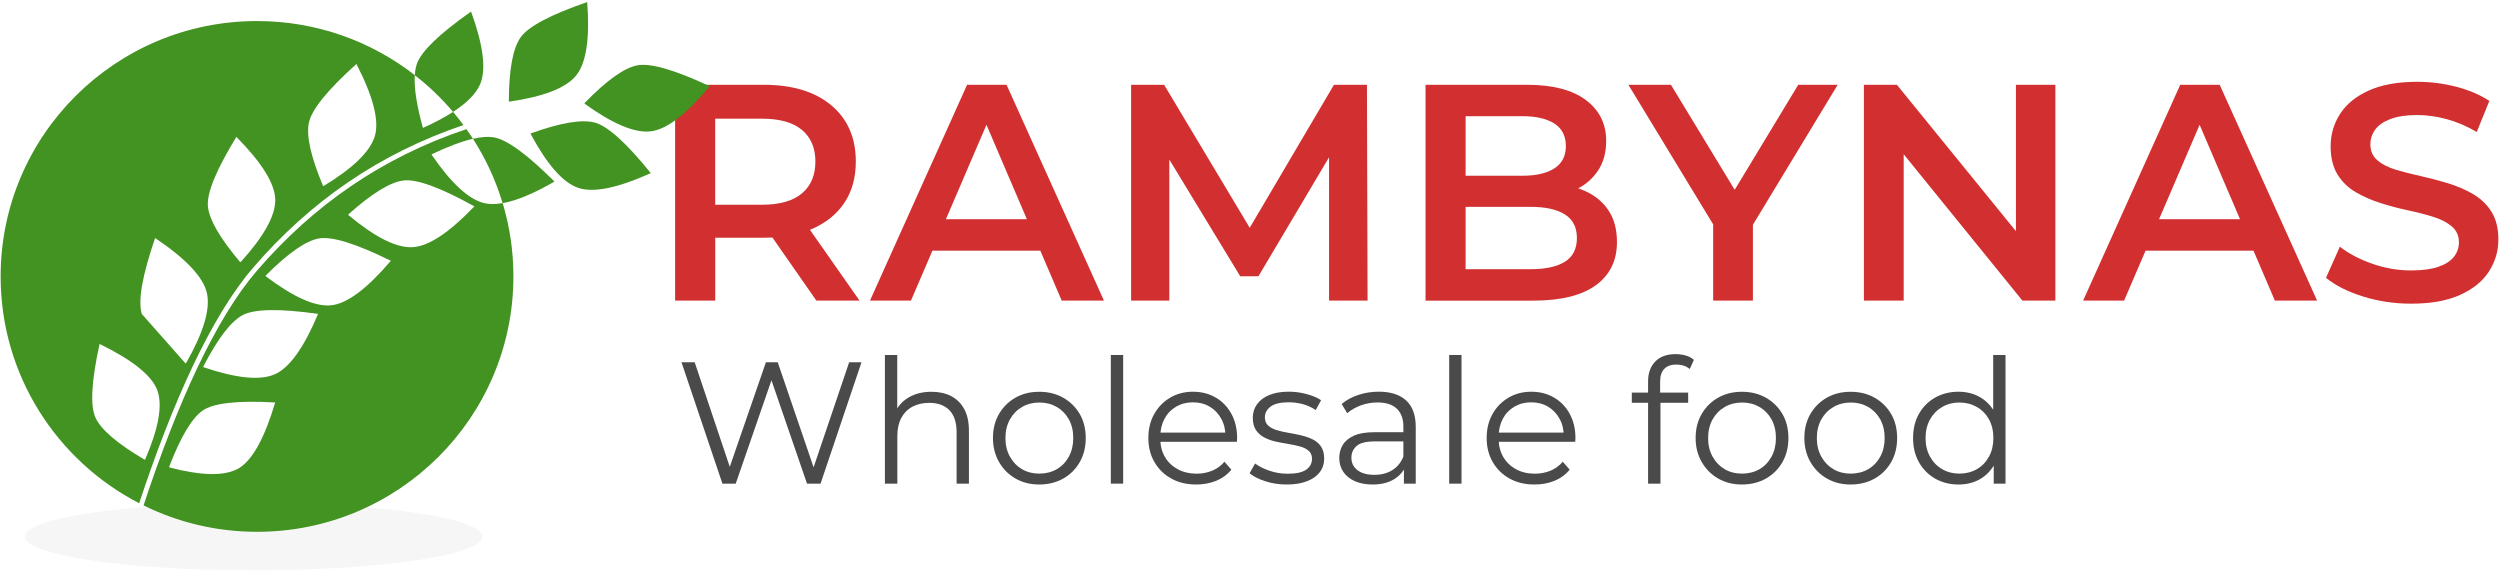 <?xml version="1.0" encoding="utf-8"?>
<!-- Generator: Adobe Illustrator 23.1.0, SVG Export Plug-In . SVG Version: 6.00 Build 0)  -->
<svg version="1.1" id="Layer_1" xmlns="http://www.w3.org/2000/svg" xmlns:xlink="http://www.w3.org/1999/xlink" x="0px" y="0px"
	 viewBox="0 0 518.98 118.93" style="enable-background:new 0 0 518.98 118.93;" xml:space="preserve">
<style type="text/css">
	.st0{clip-path:url(#SVGID_2_);}
	.st1{opacity:0.044;clip-path:url(#SVGID_4_);}
	.st2{clip-path:url(#SVGID_6_);fill:#313131;}
	.st3{fill:#D23030;}
	.st4{fill:#4A4A4A;}
	.st5{clip-path:url(#SVGID_8_);fill:#429321;}
	.st6{clip-path:url(#SVGID_8_);fill-rule:evenodd;clip-rule:evenodd;fill:#429321;}
</style>
<g>
	<defs>
		<rect id="SVGID_1_" x="-63.45" y="-12.49" width="603.17" height="147.78"/>
	</defs>
	<clipPath id="SVGID_2_">
		<use xlink:href="#SVGID_1_"  style="overflow:visible;"/>
	</clipPath>
	<g class="st0">
		<defs>
			<path id="SVGID_3_" d="M5.14,111.4c0,3.87,21.27,7,47.5,7c26.23,0,47.5-3.13,47.5-7c0-3.87-21.27-7-47.5-7
				C26.4,104.4,5.14,107.54,5.14,111.4"/>
		</defs>
		<clipPath id="SVGID_4_">
			<use xlink:href="#SVGID_3_"  style="overflow:visible;"/>
		</clipPath>
		<g class="st1">
			<g>
				<defs>
					<rect id="SVGID_5_" x="0.14" y="99.4" width="105" height="24"/>
				</defs>
				<clipPath id="SVGID_6_">
					<use xlink:href="#SVGID_5_"  style="overflow:visible;"/>
				</clipPath>
				<rect x="0.14" y="99.4" class="st2" width="105" height="24"/>
			</g>
		</g>
	</g>
	<g class="st0">
		<g>
			<path class="st3" d="M140.15,62.4V17.6h18.37c5.97,0,10.66,1.42,14.05,4.26c3.39,2.84,5.09,6.73,5.09,11.68
				c0,3.29-0.77,6.1-2.3,8.45c-1.54,2.35-3.72,4.16-6.56,5.44c-2.84,1.28-6.24,1.92-10.21,1.92h-13.76l3.65-3.71V62.4H140.15z
				 M148.47,46.53l-3.65-4.03h13.38c3.67,0,6.43-0.79,8.29-2.37c1.86-1.58,2.78-3.78,2.78-6.59c0-2.82-0.93-5-2.78-6.56
				c-1.86-1.56-4.62-2.34-8.29-2.34h-13.38l3.65-4.1V46.53z M169.47,62.4l-11.33-16.26h8.9l11.39,16.26H169.47z"/>
			<path class="st3" d="M180.6,62.4l20.16-44.8h8.19l20.22,44.8h-8.77l-17.28-40.38h3.33L189.11,62.4H180.6z M189.88,52.04l2.3-6.53
				h24.13l2.24,6.53H189.88z"/>
			<path class="st3" d="M234.81,62.4V17.6h6.85l19.58,32.7h-3.58l19.26-32.7h6.85l0.13,44.8h-8V29.96h1.6l-16.26,27.39h-3.78
				l-16.64-27.39h1.92V62.4H234.81z"/>
			<path class="st3" d="M295.93,62.4V17.6h21.06c5.33,0,9.41,1.06,12.22,3.17c2.82,2.11,4.22,4.94,4.22,8.48
				c0,2.39-0.55,4.43-1.66,6.11c-1.11,1.69-2.59,2.99-4.45,3.9c-1.86,0.92-3.87,1.38-6.05,1.38l1.15-2.3c2.52,0,4.78,0.46,6.78,1.38
				c2,0.92,3.58,2.25,4.74,4c1.15,1.75,1.73,3.93,1.73,6.53c0,3.84-1.46,6.83-4.38,8.96c-2.92,2.13-7.26,3.2-13.02,3.2H295.93z
				 M304.25,55.88h13.5c3.07,0,5.44-0.51,7.1-1.54s2.5-2.67,2.5-4.93c0-2.22-0.83-3.85-2.5-4.9c-1.66-1.04-4.03-1.57-7.1-1.57
				h-14.14v-6.46h12.42c2.86,0,5.08-0.51,6.66-1.54s2.37-2.56,2.37-4.61c0-2.09-0.79-3.65-2.37-4.67s-3.8-1.54-6.66-1.54h-11.78
				V55.88z"/>
			<path class="st3" d="M355.64,62.4V44.68l1.92,5.06L338.04,17.6h8.83l15.74,25.92h-4.99L373.3,17.6h8.19l-19.46,32.13l1.86-5.06
				V62.4H355.64z"/>
			<path class="st3" d="M386.93,62.4V17.6h6.85l28.1,34.56h-3.39V17.6h8.19v44.8h-6.85L391.8,27.84h3.39V62.4H386.93z"/>
			<path class="st3" d="M432.44,62.4l20.16-44.8h8.19l20.22,44.8h-8.77l-17.28-40.38h3.33L440.95,62.4H432.44z M441.72,52.04
				l2.3-6.53h24.13l2.24,6.53H441.72z"/>
			<path class="st3" d="M500.53,63.04c-3.5,0-6.84-0.5-10.02-1.5c-3.18-1-5.73-2.29-7.65-3.87l2.88-6.46
				c1.79,1.41,4.01,2.58,6.66,3.52c2.64,0.94,5.35,1.41,8.13,1.41c2.35,0,4.25-0.26,5.7-0.77c1.45-0.51,2.52-1.21,3.2-2.08
				c0.68-0.87,1.02-1.87,1.02-2.98c0-1.36-0.49-2.46-1.47-3.3s-2.25-1.49-3.81-1.98c-1.56-0.49-3.29-0.94-5.18-1.34
				c-1.9-0.4-3.8-0.91-5.7-1.5c-1.9-0.6-3.64-1.35-5.22-2.27c-1.58-0.92-2.85-2.14-3.81-3.68c-0.96-1.54-1.44-3.5-1.44-5.89
				c0-2.43,0.65-4.66,1.95-6.69c1.3-2.03,3.28-3.65,5.95-4.86c2.67-1.22,6.05-1.82,10.14-1.82c2.69,0,5.35,0.34,8,1.02
				c2.64,0.68,4.95,1.66,6.91,2.94l-2.62,6.46c-2.01-1.19-4.08-2.08-6.21-2.66c-2.13-0.58-4.18-0.86-6.14-0.86
				c-2.26,0-4.12,0.28-5.57,0.83c-1.45,0.55-2.51,1.29-3.17,2.21c-0.66,0.92-0.99,1.93-0.99,3.04c0,1.37,0.48,2.46,1.44,3.3
				c0.96,0.83,2.22,1.48,3.78,1.95c1.56,0.47,3.3,0.92,5.22,1.34c1.92,0.43,3.82,0.93,5.7,1.5c1.88,0.58,3.61,1.32,5.18,2.24
				c1.58,0.92,2.85,2.13,3.81,3.65c0.96,1.51,1.44,3.45,1.44,5.79c0,2.39-0.65,4.6-1.95,6.62c-1.3,2.03-3.3,3.65-5.98,4.86
				C508.02,62.44,504.63,63.04,500.53,63.04z"/>
		</g>
	</g>
	<g class="st0">
		<g>
			<path class="st4" d="M149.97,100.4l-8.5-25.2h2.74l7.96,23.72h-1.37L159,75.2h2.45l8.1,23.72h-1.3l8.03-23.72h2.56l-8.5,25.2
				h-2.81l-7.74-22.5h0.72l-7.78,22.5H149.97z"/>
			<path class="st4" d="M183.7,100.4V73.69h2.56v13l-0.5-0.97c0.6-1.37,1.56-2.44,2.88-3.22c1.32-0.78,2.89-1.17,4.72-1.17
				c1.54,0,2.89,0.29,4.05,0.88c1.16,0.59,2.08,1.48,2.74,2.68c0.66,1.2,0.99,2.71,0.99,4.54v10.98h-2.56V89.68
				c0-1.99-0.5-3.5-1.49-4.52c-1-1.02-2.39-1.53-4.19-1.53c-1.34,0-2.51,0.27-3.51,0.81c-1,0.54-1.76,1.32-2.3,2.34
				c-0.54,1.02-0.81,2.25-0.81,3.69v9.94H183.7z"/>
			<path class="st4" d="M215.74,100.58c-1.85,0-3.49-0.41-4.93-1.24c-1.44-0.83-2.58-1.97-3.42-3.44c-0.84-1.46-1.26-3.12-1.26-4.97
				c0-1.9,0.42-3.56,1.26-5c0.84-1.44,1.98-2.57,3.42-3.38c1.44-0.82,3.08-1.22,4.93-1.22c1.87,0,3.53,0.41,4.99,1.24
				s2.59,1.96,3.42,3.38c0.83,1.43,1.24,3.09,1.24,4.99c0,1.87-0.41,3.53-1.24,4.99c-0.83,1.45-1.97,2.59-3.44,3.42
				C219.24,100.17,217.58,100.58,215.74,100.58z M215.74,98.32c1.37,0,2.58-0.31,3.64-0.92s1.89-1.48,2.5-2.59
				c0.61-1.12,0.92-2.41,0.92-3.87c0-1.49-0.31-2.78-0.92-3.89c-0.61-1.1-1.45-1.96-2.5-2.57c-1.06-0.61-2.26-0.92-3.6-0.92
				c-1.34,0-2.54,0.31-3.6,0.92c-1.06,0.61-1.9,1.47-2.52,2.57c-0.62,1.1-0.94,2.4-0.94,3.89c0,1.46,0.31,2.75,0.94,3.87
				c0.62,1.12,1.46,1.98,2.5,2.59S214.39,98.32,215.74,98.32z"/>
			<path class="st4" d="M230.6,100.4V73.69h2.56v26.71H230.6z"/>
			<path class="st4" d="M248.32,100.58c-1.97,0-3.7-0.41-5.18-1.24c-1.49-0.83-2.65-1.97-3.49-3.42c-0.84-1.45-1.26-3.11-1.26-4.99
				s0.4-3.53,1.21-4.97c0.8-1.44,1.91-2.57,3.31-3.4s2.98-1.24,4.73-1.24c1.78,0,3.35,0.4,4.73,1.21c1.38,0.8,2.47,1.93,3.26,3.38
				c0.79,1.45,1.19,3.13,1.19,5.02c0,0.12-0.01,0.25-0.02,0.38c-0.01,0.13-0.02,0.27-0.02,0.41h-16.45v-1.91h15.08l-1.01,0.76
				c0-1.37-0.29-2.59-0.88-3.65c-0.59-1.07-1.38-1.9-2.39-2.5c-1.01-0.6-2.17-0.9-3.49-0.9c-1.3,0-2.46,0.3-3.49,0.9
				c-1.03,0.6-1.84,1.44-2.41,2.52s-0.87,2.32-0.87,3.71v0.4c0,1.44,0.32,2.71,0.96,3.8c0.63,1.09,1.52,1.94,2.66,2.56
				c1.14,0.61,2.44,0.92,3.91,0.92c1.15,0,2.22-0.2,3.22-0.61c1-0.41,1.86-1.03,2.57-1.87l1.44,1.66c-0.84,1.01-1.89,1.78-3.15,2.3
				C251.22,100.32,249.83,100.58,248.32,100.58z"/>
			<path class="st4" d="M267.11,100.58c-1.56,0-3.04-0.22-4.43-0.67c-1.39-0.44-2.48-1-3.28-1.67l1.15-2.02
				c0.77,0.58,1.75,1.07,2.95,1.49s2.46,0.63,3.78,0.63c1.8,0,3.1-0.28,3.89-0.85c0.79-0.56,1.19-1.31,1.19-2.25
				c0-0.7-0.22-1.24-0.67-1.64c-0.45-0.4-1.03-0.7-1.75-0.9c-0.72-0.2-1.52-0.38-2.41-0.52c-0.89-0.14-1.77-0.31-2.65-0.5
				s-1.67-0.47-2.39-0.85c-0.72-0.37-1.3-0.88-1.75-1.53c-0.44-0.65-0.67-1.51-0.67-2.59c0-1.03,0.29-1.96,0.86-2.77
				c0.58-0.82,1.42-1.46,2.54-1.93c1.12-0.47,2.48-0.7,4.09-0.7c1.22,0,2.45,0.16,3.67,0.49c1.22,0.32,2.23,0.75,3.02,1.28
				l-1.12,2.05c-0.84-0.58-1.74-0.99-2.7-1.24c-0.96-0.25-1.92-0.38-2.88-0.38c-1.71,0-2.96,0.29-3.76,0.88s-1.21,1.34-1.21,2.25
				c0,0.72,0.22,1.28,0.67,1.69s1.03,0.73,1.76,0.95c0.73,0.23,1.54,0.41,2.41,0.56c0.88,0.14,1.75,0.32,2.63,0.52
				c0.88,0.2,1.68,0.48,2.41,0.83c0.73,0.35,1.32,0.84,1.76,1.48c0.44,0.64,0.67,1.47,0.67,2.5c0,1.1-0.31,2.06-0.92,2.86
				c-0.61,0.8-1.5,1.43-2.66,1.87C270.17,100.36,268.76,100.58,267.11,100.58z"/>
			<path class="st4" d="M284.93,100.58c-1.42,0-2.65-0.23-3.69-0.7c-1.04-0.47-1.84-1.12-2.39-1.94s-0.83-1.78-0.83-2.86
				c0-0.98,0.23-1.88,0.7-2.68c0.47-0.8,1.24-1.45,2.3-1.94c1.07-0.49,2.5-0.74,4.3-0.74h6.52v1.91h-6.44
				c-1.82,0-3.09,0.32-3.8,0.97c-0.71,0.65-1.06,1.45-1.06,2.41c0,1.08,0.42,1.94,1.26,2.59c0.84,0.65,2.02,0.97,3.53,0.97
				c1.44,0,2.68-0.33,3.73-0.99c1.04-0.66,1.81-1.61,2.29-2.86l0.58,1.76c-0.48,1.25-1.31,2.24-2.5,2.99
				C288.22,100.21,286.73,100.58,284.93,100.58z M291.44,100.4v-4.18l-0.11-0.68v-6.98c0-1.61-0.45-2.84-1.35-3.71
				c-0.9-0.86-2.24-1.3-4.01-1.3c-1.22,0-2.39,0.2-3.49,0.61c-1.1,0.41-2.04,0.95-2.81,1.62l-1.15-1.91
				c0.96-0.82,2.11-1.45,3.46-1.89c1.34-0.44,2.76-0.67,4.25-0.67c2.45,0,4.34,0.61,5.67,1.82s2,3.05,2,5.53v11.74H291.44z"/>
			<path class="st4" d="M300.84,100.4V73.69h2.56v26.71H300.84z"/>
			<path class="st4" d="M318.55,100.58c-1.97,0-3.7-0.41-5.18-1.24c-1.49-0.83-2.65-1.97-3.49-3.42c-0.84-1.45-1.26-3.11-1.26-4.99
				s0.4-3.53,1.21-4.97c0.8-1.44,1.91-2.57,3.31-3.4s2.98-1.24,4.73-1.24c1.78,0,3.35,0.4,4.73,1.21c1.38,0.8,2.47,1.93,3.26,3.38
				c0.79,1.45,1.19,3.13,1.19,5.02c0,0.12-0.01,0.25-0.02,0.38c-0.01,0.13-0.02,0.27-0.02,0.41h-16.45v-1.91h15.08l-1.01,0.76
				c0-1.37-0.29-2.59-0.88-3.65c-0.59-1.07-1.39-1.9-2.39-2.5c-1.01-0.6-2.17-0.9-3.49-0.9c-1.3,0-2.46,0.3-3.49,0.9
				c-1.03,0.6-1.84,1.44-2.41,2.52s-0.86,2.32-0.86,3.71v0.4c0,1.44,0.32,2.71,0.95,3.8c0.64,1.09,1.52,1.94,2.66,2.56
				s2.44,0.92,3.91,0.92c1.15,0,2.23-0.2,3.22-0.61c1-0.41,1.85-1.03,2.57-1.87l1.44,1.66c-0.84,1.01-1.89,1.78-3.15,2.3
				C321.45,100.32,320.06,100.58,318.55,100.58z"/>
			<path class="st4" d="M338.75,83.63V81.5h11.7v2.12H338.75z M342.13,100.4V79.13c0-1.68,0.49-3.04,1.48-4.07s2.4-1.55,4.25-1.55
				c0.72,0,1.42,0.1,2.09,0.29c0.67,0.19,1.24,0.49,1.69,0.9l-0.86,1.91c-0.36-0.31-0.78-0.55-1.26-0.7c-0.48-0.16-1-0.23-1.55-0.23
				c-1.08,0-1.91,0.3-2.48,0.9c-0.58,0.6-0.86,1.49-0.86,2.66v2.88l0.07,1.19v17.1H342.13z"/>
			<path class="st4" d="M361.61,100.58c-1.85,0-3.49-0.41-4.93-1.24c-1.44-0.83-2.58-1.97-3.42-3.44c-0.84-1.46-1.26-3.12-1.26-4.97
				c0-1.9,0.42-3.56,1.26-5c0.84-1.44,1.98-2.57,3.42-3.38c1.44-0.82,3.08-1.22,4.93-1.22c1.87,0,3.53,0.41,4.99,1.24
				s2.59,1.96,3.42,3.38c0.83,1.43,1.24,3.09,1.24,4.99c0,1.87-0.41,3.53-1.24,4.99c-0.83,1.45-1.97,2.59-3.44,3.42
				C365.11,100.17,363.46,100.58,361.61,100.58z M361.61,98.32c1.37,0,2.58-0.31,3.64-0.92c1.06-0.61,1.89-1.48,2.5-2.59
				c0.61-1.12,0.92-2.41,0.92-3.87c0-1.49-0.31-2.78-0.92-3.89c-0.61-1.1-1.45-1.96-2.5-2.57c-1.06-0.61-2.26-0.92-3.6-0.92
				s-2.54,0.31-3.6,0.92c-1.06,0.61-1.9,1.47-2.52,2.57c-0.62,1.1-0.94,2.4-0.94,3.89c0,1.46,0.31,2.75,0.94,3.87
				c0.62,1.12,1.46,1.98,2.5,2.59C359.07,98.01,360.26,98.32,361.61,98.32z"/>
			<path class="st4" d="M384.18,100.58c-1.85,0-3.49-0.41-4.93-1.24c-1.44-0.83-2.58-1.97-3.42-3.44c-0.84-1.46-1.26-3.12-1.26-4.97
				c0-1.9,0.42-3.56,1.26-5c0.84-1.44,1.98-2.57,3.42-3.38c1.44-0.82,3.08-1.22,4.93-1.22c1.87,0,3.53,0.41,4.99,1.24
				s2.59,1.96,3.42,3.38c0.83,1.43,1.24,3.09,1.24,4.99c0,1.87-0.41,3.53-1.24,4.99c-0.83,1.45-1.97,2.59-3.44,3.42
				C387.68,100.17,386.03,100.58,384.18,100.58z M384.18,98.32c1.37,0,2.58-0.31,3.64-0.92c1.06-0.61,1.89-1.48,2.5-2.59
				c0.61-1.12,0.92-2.41,0.92-3.87c0-1.49-0.31-2.78-0.92-3.89c-0.61-1.1-1.45-1.96-2.5-2.57c-1.06-0.61-2.26-0.92-3.6-0.92
				s-2.54,0.31-3.6,0.92c-1.06,0.61-1.9,1.47-2.52,2.57c-0.62,1.1-0.94,2.4-0.94,3.89c0,1.46,0.31,2.75,0.94,3.87
				c0.62,1.12,1.46,1.98,2.5,2.59C381.64,98.01,382.83,98.32,384.18,98.32z"/>
			<path class="st4" d="M406.57,100.58c-1.8,0-3.41-0.41-4.84-1.22c-1.43-0.82-2.55-1.95-3.37-3.4c-0.82-1.45-1.22-3.13-1.22-5.02
				c0-1.92,0.41-3.6,1.22-5.04c0.82-1.44,1.94-2.56,3.37-3.37c1.43-0.8,3.04-1.21,4.84-1.21c1.66,0,3.14,0.37,4.45,1.12
				c1.31,0.74,2.35,1.83,3.13,3.26c0.78,1.43,1.17,3.17,1.17,5.24c0,2.04-0.38,3.78-1.15,5.22c-0.77,1.44-1.81,2.54-3.11,3.29
				C409.75,100.21,408.25,100.58,406.57,100.58z M406.75,98.32c1.34,0,2.55-0.31,3.62-0.92s1.91-1.48,2.52-2.59
				c0.61-1.12,0.92-2.41,0.92-3.87c0-1.49-0.31-2.78-0.92-3.89c-0.61-1.1-1.45-1.96-2.52-2.57c-1.07-0.61-2.27-0.92-3.62-0.92
				c-1.32,0-2.51,0.31-3.56,0.92c-1.06,0.61-1.9,1.47-2.52,2.57c-0.62,1.1-0.94,2.4-0.94,3.89c0,1.46,0.31,2.75,0.94,3.87
				c0.62,1.12,1.46,1.98,2.52,2.59C404.24,98.01,405.43,98.32,406.75,98.32z M413.88,100.4v-5.69l0.25-3.82l-0.36-3.82V73.69h2.56
				v26.71H413.88z"/>
		</g>
	</g>
	<g class="st0">
		<defs>
			<rect id="SVGID_7_" x="-63.45" y="-12.49" width="603.17" height="147.78"/>
		</defs>
		<clipPath id="SVGID_8_">
			<use xlink:href="#SVGID_7_"  style="overflow:visible;"/>
		</clipPath>
		<path class="st5" d="M94.05,23.23c2.89-1.88,4.75-3.77,5.59-5.67c1.34-3.03,0.72-8.08-1.85-15.16
			c-6.6,4.64-10.35,8.26-11.25,10.86c-0.23,0.67-0.37,1.45-0.43,2.35C89.01,17.87,91.68,20.42,94.05,23.23"/>
		<path class="st5" d="M115.1,37.69c-5.71-5.7-9.93-8.76-12.65-9.19c-1.15-0.18-2.57-0.08-4.27,0.31c2.64,4.1,4.73,8.59,6.16,13.36
			C107.21,41.67,110.8,40.18,115.1,37.69"/>
		<path class="st5" d="M96.21,25.96c-0.69-0.93-1.41-1.85-2.16-2.73c-1.71,1.11-3.77,2.21-6.19,3.31l-0.1-0.11
			c-1.27-4.6-1.82-8.21-1.65-10.83C77.08,8.57,65.71,4.37,53.35,4.37c-29.39,0-53.22,23.74-53.22,53.02
			c0,20.49,11.68,38.26,28.76,47.08c6.96-21.06,14.94-38.76,23.65-48.89C64.34,41.88,78.67,31.9,96.21,25.96 M64.12,25.48
			c0.56-2.71,3.85-6.78,9.87-12.2c3.5,6.79,4.77,11.78,3.82,14.97c-0.95,3.19-4.5,6.65-10.66,10.38l-0.12-0.1
			C64.53,32.54,63.55,28.19,64.12,25.48 M30.12,95.41l-0.15-0.01c-5.6-3.3-8.98-6.19-10.13-8.66c-1.15-2.47-0.87-7.58,0.83-15.34
			c6.88,3.36,10.88,6.58,12,9.66C33.78,84.14,32.93,88.92,30.12,95.41 M29.44,65.18c-0.84-2.7,0.08-7.95,2.76-15.77
			c6.44,4.33,10.03,8.15,10.76,11.47c0.73,3.32-0.72,8.16-4.35,14.53l-0.15-0.03 M49.8,54.35c-4.17-4.95-6.39-8.79-6.64-11.52
			c-0.26-2.73,1.71-7.54,5.91-14.42c5.35,5.42,8.04,9.78,8.07,13.08c0.03,3.3-2.37,7.61-7.19,12.92L49.8,54.35z"/>
		<path class="st5" d="M100.49,42.16c-3.22-0.79-6.85-4.14-10.89-10.05l0.09-0.12c3.34-1.59,6.18-2.65,8.5-3.18
			c-0.44-0.68-0.91-1.34-1.38-2c-17.5,5.88-31.75,15.78-43.5,29.42c-8.57,9.94-16.56,27.63-23.51,48.69
			c7.1,3.5,15.1,5.48,23.56,5.48c29.39,0,53.22-23.74,53.22-53.02c0-5.29-0.78-10.4-2.23-15.22
			C102.87,42.43,101.59,42.42,100.49,42.16 M49.52,97.24c-2.83,1.63-7.62,1.56-14.37-0.21l-0.02-0.16
			c2.38-6.19,4.69-10.06,6.92-11.63c2.24-1.57,7.26-2.13,15.08-1.69C54.89,91.04,52.35,95.6,49.52,97.24 M57.02,77.71
			c-3.05,1.32-7.99,0.83-14.8-1.49l0-0.16c2.98-5.77,5.69-9.31,8.12-10.63c2.44-1.31,7.67-1.4,15.69-0.27
			C63.08,72.2,60.07,76.38,57.02,77.71 M68.72,63.38c-3.31,0.32-7.83-1.7-13.58-6.05l0.04-0.15c4.6-4.61,8.27-7.17,10.98-7.67
			c2.72-0.5,7.71,1.04,14.97,4.63C76.16,59.98,72.02,63.06,68.72,63.38 M85.57,51.32c-3.33,0.14-7.75-2.09-13.28-6.7l0.05-0.14
			c4.85-4.32,8.65-6.66,11.39-7.01c2.75-0.35,7.66,1.44,14.75,5.37C93.2,48.35,88.9,51.18,85.57,51.32"/>
		<path class="st6" d="M110.25,27.67c6.11-2.19,10.51-2.94,13.19-2.23c2.68,0.7,6.57,4.2,11.66,10.5
			c-6.96,3.14-12.02,4.15-15.15,3.03c-3.14-1.11-6.4-4.84-9.8-11.18L110.25,27.67z"/>
		<path class="st6" d="M105.63,20.96c0.03-6.49,0.83-10.88,2.41-13.16c1.58-2.28,6.2-4.73,13.86-7.37
			c0.57,7.62-0.21,12.71-2.33,15.28c-2.12,2.57-6.74,4.36-13.86,5.39L105.63,20.96z"/>
		<path class="st6" d="M121.38,21.36c4.53-4.65,8.16-7.25,10.88-7.79c2.72-0.54,7.74,0.9,15.08,4.33c-4.88,5.87-8.98,9-12.29,9.37
			c-3.31,0.37-7.88-1.55-13.71-5.76L121.38,21.36z"/>
	</g>
</g>
</svg>
